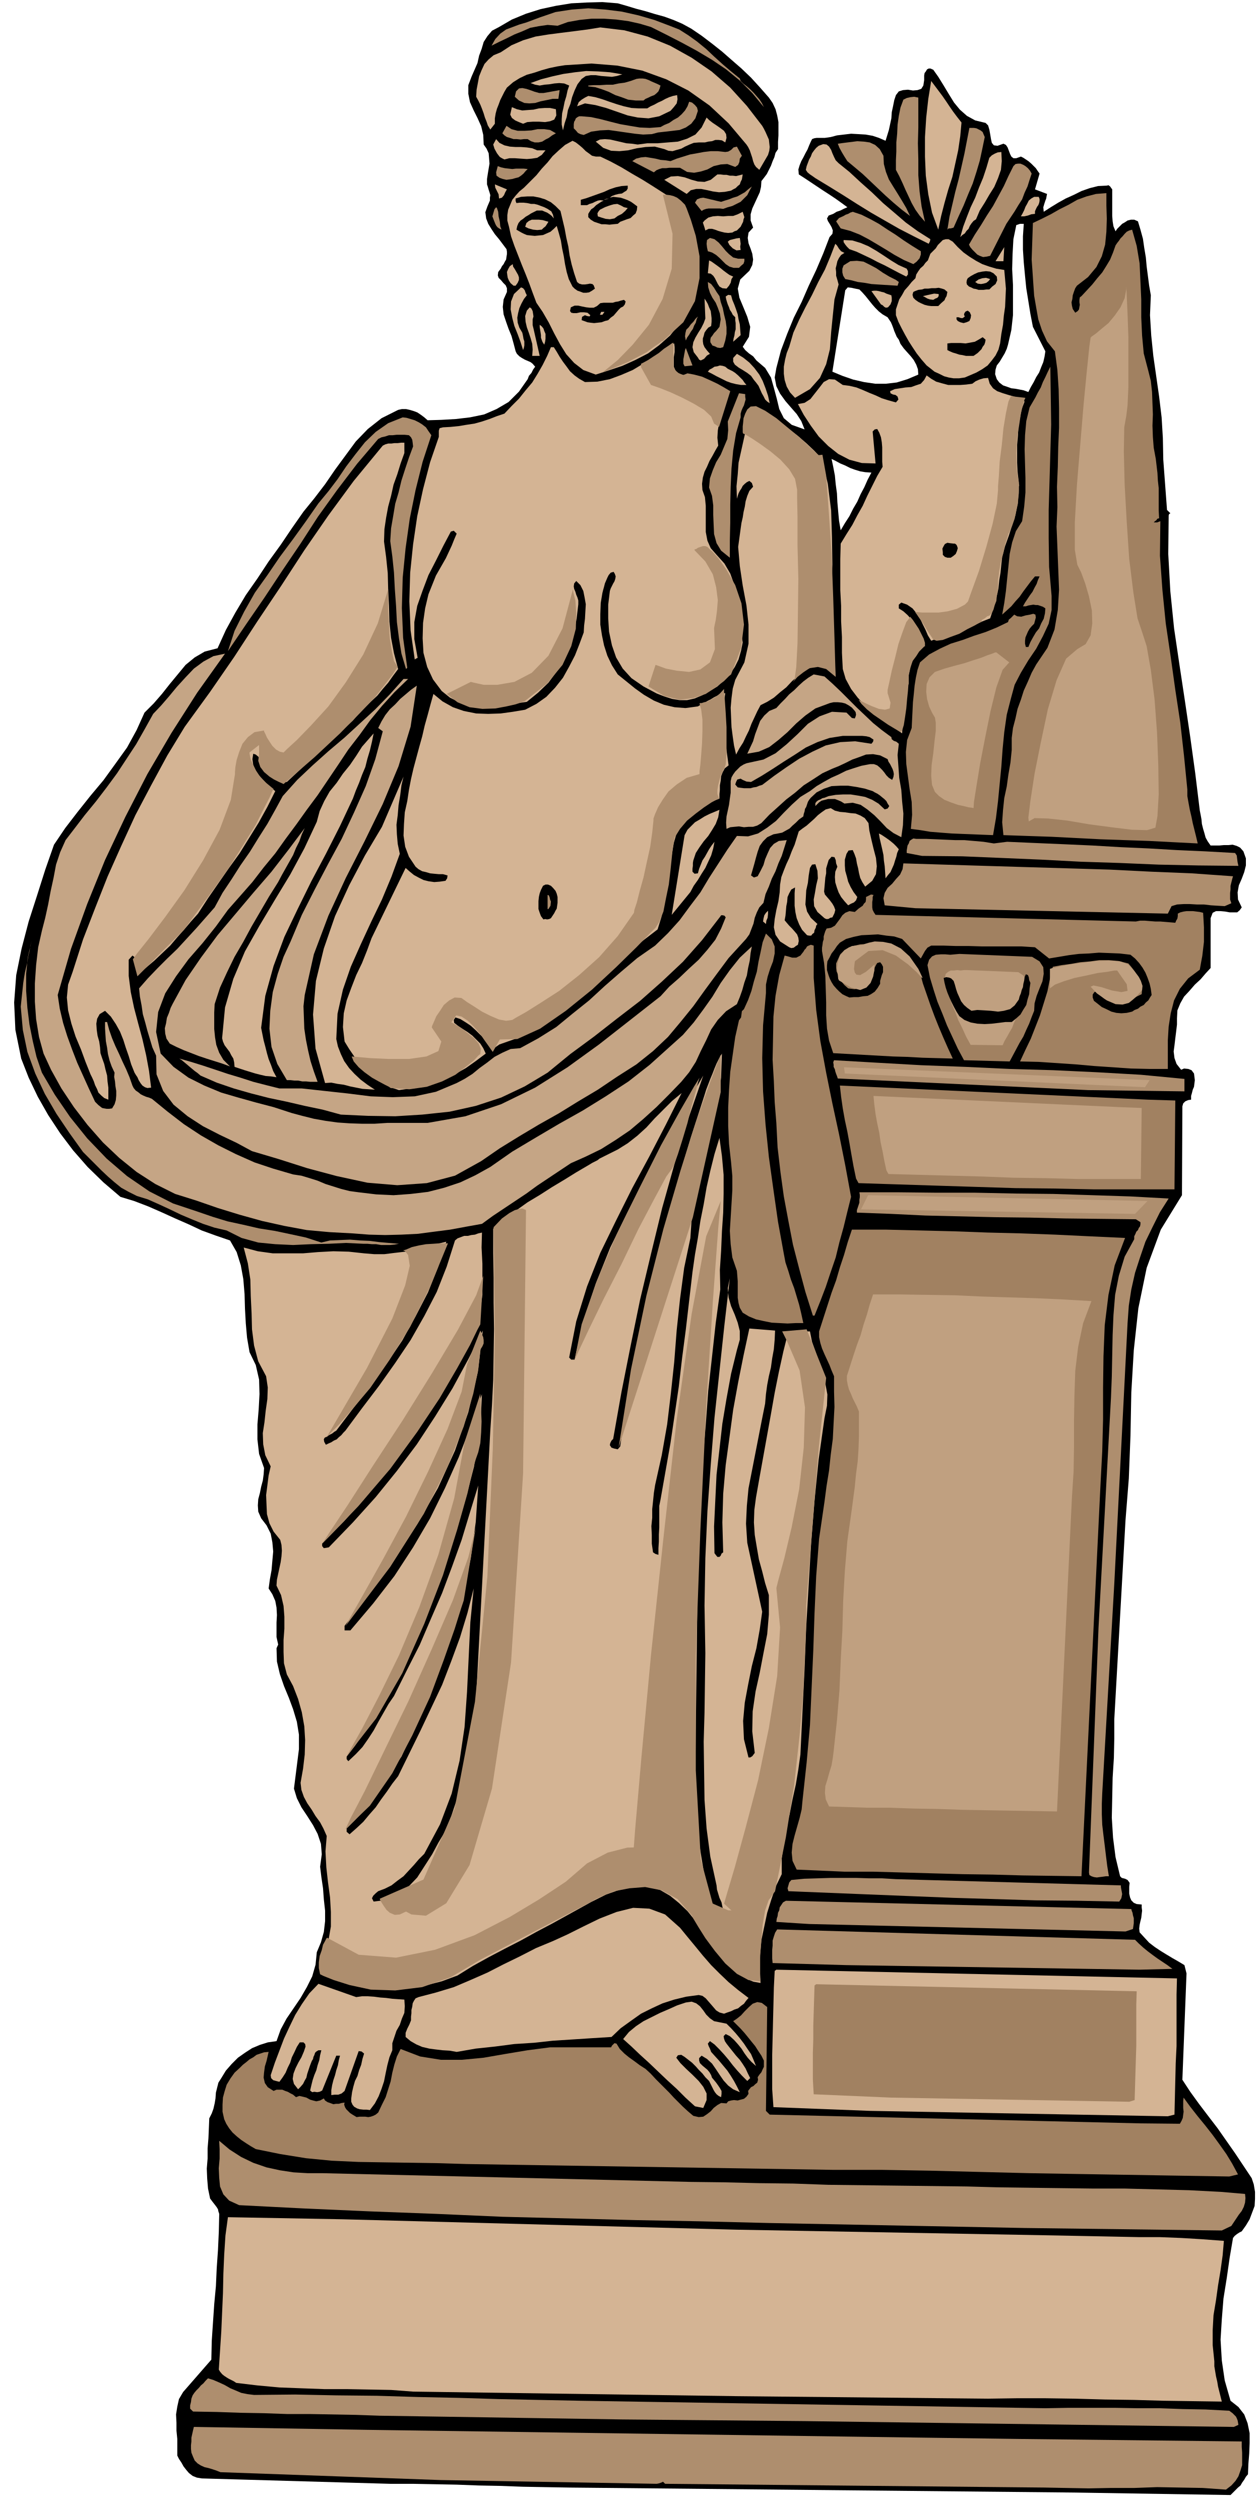 <svg xmlns="http://www.w3.org/2000/svg" fill-rule="evenodd" height="972.673" preserveAspectRatio="none" stroke-linecap="round" viewBox="0 0 3035 6020" width="490.455"><style>.brush1{fill:#000}.pen1{stroke:none}.brush2{fill:#ae8e6e}.brush3{fill:#d4b494}.brush4{fill:#a18161}.brush5{fill:#c5a585}.brush6{fill:#c0a080}</style><path class="pen1 brush1" d="M2822 1235h-2l-1 1 1-1h2z"/><path class="pen1 brush1" d="m2964 5781-14-49-7-48-3-50 3-49 4-50 8-50 7-49 8-47 4-5 5-4 6-4 6-3 10-14 9-15 6-16 6-16 1-17v-17l-3-18-5-15-20-30-20-30-21-30-21-30-23-30-22-29-21-29-19-29 10-256-5-20-15-9-14-8-15-9-13-8-15-10-13-10-12-13-11-12-1-9 1-9 2-9 2-8 1-9 1-8-1-8v-7l-12-1-7-3-6-6-3-7-2-9v-17l1-9-5-7-6-3-8-2-4-4-11-46-6-47-3-48 1-47 1-49 3-48 1-47v-46l27-479 8-101 4-103 2-104 6-102 11-101 20-97 34-92 51-83 1-214 2-7 5-5 7-3 7-1v-9l2-7 2-8 3-7 1-8 1-8-1-8-1-8-6-8-8-3-10-1-7 3-11-14-5-14-2-16 2-15 2-17 2-16 2-17v-15l1-19 7-17 9-16 13-14 13-15 14-13 12-14 12-13v-120l5-13 8-4h11l11 1 11 2h18l6-5 5-7-9-19-1-17 3-17 7-16 6-16 4-16v-17l-6-17-8-9-8-4-10-3-10 1h-11l-11 1h-21l-7-10-5-9-3-11-3-10-3-12-1-11-2-11-2-10-11-90-12-87-13-88-13-86-13-88-9-89-5-90 1-93 1-3 3-2-4-4-4-4-9-121-1-52-3-50-6-50-7-49-7-49-5-49-3-49 2-48-4-23-3-23-3-23-2-22-4-24-3-21-6-22-6-20-9-4h-8l-8 2-6 4-7 4-6 6-6 6-4 6-5-12-2-12-1-13v-64l-3-4-2-3-4-3-4 1-21 1-20 5-20 7-18 9-20 9-18 10-18 11-17 11-1-11 3-10 2-6 2-5 1-6 1-5-29-11 11-38-5-7-4-6-6-6-5-5-7-6-6-4-6-4-6-3-11 4h-7l-5-4-3-6-3-8-3-8-4-6-6-3-14 5-9-1-5-6-2-9-2-12-2-11-3-10-6-6-25-6-20-11-17-15-14-17-13-21-12-20-13-21-12-17-7-3h-4l-4 2-3 5-3 4-1 6v11l-2 13-5 8-9 3-11 1-12-2-12 1-10 3-7 9-4 12-3 15-3 14-1 15-3 14-3 14-4 13-4 13-16-7-15-5-17-3-17-1-18-1-17 2-17 2-15 4-7 1-7 1h-20l-6 1-5 2-3 6-4 9-4 10-5 9-5 10-5 9-4 10-3 10 1 12 14 9 15 10 15 10 15 10 14 9 15 10 14 10 15 11-9 4-8 4-9 3-8 5-11 4-4 7 2 6 5 8 4 7 3 8-1 8-7 8-15 39-17 40-18 38-17 39-19 38-16 39-15 40-11 42-4 23 4 21 9 18 13 18 13 15 14 16 11 17 8 20-31-11-19-16-11-22-6-25-7-26-7-25-14-23-21-18-8-10-10-7-9-8-6-8 15-24 3-24-7-24-9-22-10-24-4-22 6-22 22-21 7-14 2-13-2-14-4-12-5-13-2-13 2-13 11-12-6-17v-15l4-14 6-13 6-13 6-13 3-13 1-14 7-9 6-8 5-10 5-10 4-11 4-9 3-11 6-9v-17l1-16v-32l-3-16-4-15-7-15-9-13-22-25-21-23-23-22-23-20-24-21-24-19-25-19-25-17-22-12-21-9-22-8-22-6-23-7-23-6-23-7-21-6-37-3-37 1-38 2-37 6-37 8-35 11-34 14-31 18-17 9-11 13-9 14-5 17-6 16-4 18-7 16-7 16-8 21v21l4 20 9 20 9 18 9 20 5 21 1 23 7 10 5 11 1 12 1 13-2 12-2 12-2 13v13l2 6 2 7 2 6 2 7-1 6v7l-3 7-3 7-5 14 2 15 5 13 8 13 8 12 10 12 9 12 9 12 1 6v6l-1 6-1 7-3 5-3 6-4 5-3 6-6 8-1 8 2 6 6 6 5 6 6 6 3 7v9l-8 18-2 18 2 18 6 18 6 17 7 17 5 18 5 19 3 6 6 6 6 4 7 4 7 3 7 3 5 4 6 7-5 7-4 8-6 7-3 8-21 30-25 25-29 17-30 13-34 7-34 4-35 2-33 1-8-7-8-6-9-6-8-3-10-3-9-2h-10l-9 2-40 20-33 26-29 30-25 34-25 34-24 35-26 34-26 32-28 40-27 40-29 40-27 41-28 40-25 42-23 42-20 44-31 8-24 14-22 18-19 23-19 23-19 24-20 23-22 22-19 42-23 42-28 39-29 40-31 37-31 39-30 39-27 40-21 60-20 63-20 62-17 65-13 64-5 66 3 66 14 69 18 46 22 46 25 44 29 44 31 41 35 40 38 37 41 35 33 10 34 13 32 14 33 15 32 14 32 15 33 12 35 12 16 28 10 32 6 33 3 36 1 35 2 36 3 34 6 35 15 31 8 35 1 35-2 37-3 36v36l4 35 12 34-1 15-2 15-4 15-3 15-4 15-1 15 1 15 7 16 13 17 10 20 4 21 2 22-2 22-2 23-4 22-3 22 9 14 7 16 3 16 1 18-1 18v35l4 18-4 9 1 32 7 30 10 29 12 29 10 27 9 30 5 31v35l-12 95 7 23 11 22 14 21 14 22 11 21 8 24 2 25-4 30 3 25 4 27 2 27 3 27v25l-3 26-7 25-10 24-3 30-8 28-13 26-15 26-17 25-17 25-14 26-10 28-21 3-19 6-19 8-17 11-17 12-15 15-14 16-11 18-7 11-3 12-3 12-1 14-2 12-3 13-4 11-6 12-1 24-1 24-2 24v25l-2 24 1 24 2 24 5 24 6 8 7 9 3 4 3 5 1 5 2 6-1 43-2 44-3 43-2 44-4 43-3 44-3 45-1 45-68 78-10 17-4 18-3 19 1 20v19l2 20v40l4 8 6 9 5 9 7 9 6 7 9 7 10 4 12 2 454 13h54l54 1 52 1 53 2 52 1 54 2 55 1 58 1 1216 12 376 6 6-6 6-6 6-6 6-5 4-7 5-7 4-7 5-6 1-25 2-25 1-25v-24l-5-24-8-21-14-18-19-15zm-939-4504-4-23-2-22-2-23-1-21-3-22-2-21-4-21-4-19 10 5 11 6 12 5 12 6 11 4 13 4 12 2 15 1-9 17-8 18-9 17-8 18-10 17-9 18-11 17-10 17zm187-375-26 11-26 8-26 3h-26l-27-4-26-6-26-9-24-10 31-196 6-7 9 1 9 2 10 2 7 7 8 9 8 10 8 10 7 8 9 9 9 7 12 7 4 6 4 6 3 7 3 8 2 6 3 7 3 7 5 7 4 10 8 11 8 9 9 10 7 9 6 11 4 11 1 13zm265 42-11-4-10-2-11-2-9-1-11-4-9-3-9-7-6-8-4-12 1-11 3-10 7-9 6-10 6-10 5-11 3-10 8-35 4-36v-73l-2-38 1-36 2-36 7-34 9-3h9l-2 30v32l2 31 3 32 3 30 5 31 5 31 6 31 30 59-2 13-3 13-5 12-5 13-7 11-6 12-7 12-6 12z"/><path class="pen1 brush2" d="m1784 195 6 6 9 7 8 7 8 8 7 8 7 8 6 9 5 10-28-34-30-30-33-27-34-23-37-22-37-20-37-19-36-18-27-8-27-6-30-4-29-2h-30l-29 3-28 5-25 9-24-2-21 3-21 4-18 8-20 8-18 9-19 9-18 9 9-16 12-13 14-10 16-6 16-6 17-5 16-6 16-6 38-13 39-6 40-3 41 3 40 5 40 9 38 11 37 14 23 9 22 14 21 15 22 18 19 18 21 19 20 17 21 17 2 6z"/><path class="pen1 brush3" d="m1836 303 4 7 4 8 4 9 4 9 1 9 1 9-1 9-3 10-21 36-8-7-4-6-3-8-2-8-3-9-3-9-4-8-4-6-43-51-46-43-51-36-53-27-58-21-60-12-62-5-64 4-19 3-19 4-18 5-18 6-18 5-17 8-16 10-15 13-6 10-5 10-5 10-4 11-4 10-3 11-2 12v13l-11 14-6-10-3-9-4-10-3-10-4-11-4-10-5-10-5-9 1-17 3-16 3-16 6-15 7-15 10-11 12-10 17-7 26-17 28-12 30-9 31-5 31-4 32-4 31-4 31-5 58 7 56 15 54 22 52 29 48 33 45 39 40 44 37 48z"/><path class="pen1 brush3" d="m1499 179-13 4-12 2-13-1-13-1-13-2h-12l-12 2-10 7-10 13-7 15-6 16-4 16-6 15-3 17-5 15-4 17-3-14v-13l1-14 3-13 3-15 4-13 3-14 4-12-12-5-12-1-12 1-12 2-12 1-11 2-11-2-11-4 25-9 27-7 27-6 28-4 27-3 29 1 28 2 30 5z"/><path class="pen1 brush2" d="m1591 206-2 7-3 7-5 5-5 4-8 3-6 3-7 3-5 4h-19l-18-2-16-6-15-5-16-8-16-6-16-5-17-2v-2l14-1h15l15-1h15l14-3 15-2 14-4 14-5 7-1h8l7 1 8 3 6 3 7 3 7 3 8 4z"/><path class="pen1 brush3" d="m2316 295-3 33-5 34-7 32-7 32-10 31-9 32-8 31-7 33-15-41-9-44-6-45-2-46v-47l3-47 5-45 7-43 9 12 9 12 9 12 9 13 8 12 9 13 9 12 11 14z"/><path class="pen1 brush2" d="m1348 217-3 21h-14l-14 3-15 3-13 4-14 1-12-1-13-6-10-9 3-13 7-7 8-1 10 2 9 3 11 4 11 3h10l39-7z"/><path class="pen1 brush3" d="m1631 229 1 10-2 10-7 9-8 9-27 13-26 5-26-2-24-5-26-9-26-9-26-7-25-4-19 7 4-10 7-6 8-5 8-4 17 3 17 5 17 6 18 6 17 5 18 4 18 1h20l8-5 9-4 9-5 9-4 9-5 9-4 9-3 10-2z"/><path class="pen1 brush2" d="M2212 235v72l-1 38 1 39v38l3 39 5 37 8 36-13-15-10-14-9-16-7-15-8-17-7-16-8-17-8-15v-23l1-21v-22l2-21 1-22 3-21 4-20 7-19 8-4 9-2 9-1 10 2zm-531 32-6 18-10 13-13 9-15 6-17 2-17 2-18 2-15 4-21 1-20-2-21-3-21-3-21-3-21 1-21 3-18 8-8-2-6-3-5-6-5-5v-10l1-6 2-3 2-5 4-3 4-2h6l23 2 23 5 23 6 24 6 23 4 24 4 24 1 26-2 9-5 12-5 10-7 11-6 9-8 8-9 6-10 4-11 7 2 7 6 5 6 2 8z"/><path class="pen1 brush3" d="m1339 263 1 15-5 10-10 4-12 2-15-1h-14l-14 1-10 4-10-4-9-4-8-6-4-8 4-18 12 5 13 3 13-1 14-1 13-3 14-1h13l14 3zm408 80-8-5-8-1h-8l-8 3-9 1-8 2h-15l-12 1-10 4-11 5-9 5-11 3-10 3-10-1-10-4-23-6-22 1-21 3-21 5-21 2-20-1-19-7-18-15 10-5 12-1 13 1 13 3 13 3 13 3 13 1 14 2 23-3h25l24-2 25-2 22-7 20-10 15-17 12-24 6 6 9 7 9 6 10 7 8 6 5 8 1 9-3 11z"/><path class="pen1 brush2" d="m1339 321-9 5-8 6-8 4-8 5-9 2h-9l-9-3-8-5h-9l-8 1-9-1h-8l-9-3-7-2-6-4-5-5 10-18 12 8 15 4h16l17-1 15-3h16l14 2 14 8zm1033 9-6 29-6 28-8 27-9 28-11 26-11 27-12 26-12 27-3 1-4 1h-5l-3 3 5-31 7-30 7-30 8-30 7-31 7-31 6-31 6-31h11l6 1 6 3 4 2 5 4 2 5 3 7z"/><path class="pen1 brush3" d="M1294 362h20l-9 11-11 7-13 2-12 1-15-1-14-1h-13l-12 3-6-3-5-3-4-5-3-4-6-11-3-10 7-13 8 9 12 6 13 3 14 1h13l14 1 13 2 12 5zm152 15 25 12 26 14 25 15 26 15 24 15 25 16 25 16 25 17 12 27 11 32 8 33 5 35-1 34-3 34-10 32-15 29-19 29-21 26-26 23-27 20-31 16-31 14-33 11-31 10-30-11-22-17-19-21-15-24-14-26-13-26-15-26-15-22-9-24-8-22-9-23-9-22-9-23-9-23-8-23-5-23-4-15v-13l2-13 5-12 5-12 8-10 9-10 11-9 15-15 15-15 13-16 14-15 12-15 15-14 15-13 18-10 8 4 9 7 7 6 8 8 7 5 8 6 9 2h11z"/><path class="pen1 brush2" d="m2128 375 1 20 5 19 7 18 11 18 10 16 11 18 10 17 9 19-21-16-19-16-19-17-18-17-19-18-18-17-19-16-18-15-7-11-6-10-6-11-4-10 15-2 16-2 16-2 16 1 14 2 13 6 11 10 9 16z"/><path class="pen1 brush3" d="m2020 393 26 21 27 25 27 24 27 26 27 23 28 24 29 21 30 19-1 5-3 6-36-18-35-18-35-20-33-19-34-21-33-21-34-21-33-20-7-5-6-4-6-5-4-6 2-9 3-8 3-8 4-7 3-8 5-7 5-6 6-5 11-4 8 1 6 5 5 8 3 8 4 9 4 8 7 7z"/><path class="pen1 brush2" d="m1787 375-5 7-1 8-3 7-7 5-19-7-16 1-17 4-15 8-16 5-16 3-17-2-17-10h-26l-8 1h-9l-7 2-7 3-6 5-52-27 9-6 12-3 11-1 12 2 12 2 12 3 12 1 12 2 15-6 16-5 16-5 17-3 16-3 17-2h17l18 2 7-1 7-4 6-6 8-2 12 22z"/><path class="pen1 brush3" d="m2412 366 1 22-2 21-7 20-9 21-12 19-11 19-12 19-9 21-6 4-5 6-4 6-3 7-5 5-4 6-6 4-5 5 7-25 9-24 9-23 11-23 9-24 10-24 8-24 7-24 6-6 7-4 7-3 9-1z"/><path class="pen1 brush2" d="m2485 418-5 15-5 16-7 15-6 16-9 14-9 15-10 15-10 15-39 77-9 2-8 1-8-3-6-3-6-6-6-6-5-6-3-6 14-24 15-23 14-23 15-23 13-24 13-24 11-24 12-24 5-5 6-1h6l7 3 5 3 6 5 5 6 4 7zm-1214-11-5 5-5 6-6 5-6 4-8 2-7 2-7 1-7 1-9-2-8-3-7-5-1-8 4-15 8 3 9 2 9 1 9 1 9-1h18l10 1z"/><path class="pen1 brush3" d="m1789 420-1 6-1 6-3 6-2 6-5 4-5 5-6 3-5 3-15 3-14 1-15-2-13-3-15-3h-12l-13 3-10 9-54-34 16-8 17-1 16 3 17 6 15 4 16 1 15-5 16-13h7l8 1h7l8 2h7l8 1 8-2 8-2zm-568 36-4 7-3 7-5 6-7 2-1-10-4-8-4-8-1-8 29 12z"/><path class="pen1 brush1" d="M1512 447v7l-3 5-5 3-6 4-8 1-8 2-8 3-5 4 8-2 9 1 9 1 9 3 8 3 8 4 7 5 8 6-1 9-3 8-6 5-6 6-9 3-8 3-8 3-6 5-11 1-9 1-10-1h-9l-9-3-9-3-8-5-6-6v-8l3-5 4-6 6-4 6-6 6-4 6-4 6-3-8-1-6 1-7 3-6 3-7 2-6 3h-15v-13l14-4 14-5 14-5 14-5 13-6 15-5 14-3 15-1z"/><path class="pen1 brush2" d="m1742 503-8-1h-27l-6 1-6 2-5 3-16-20 5-8 8-3 7-1 9 2 8 2 9 2 8 2 9 2 9-3 10-3 10-4 10-3 9-5 9-5 8-7 9-7-6 11-5 10-8 8-8 8-10 5-10 5-11 3-11 4z"/><path class="pen1 brush4" d="M2665 465v30l1 32-1 31-3 31-8 28-13 26-20 24-27 21-4 6-3 8-3 9-1 9-2 8 1 8 2 8 6 9 6-4 3-4 1-6 1-5-1-6v-6l1-6 4-3 13-14 13-14 12-15 12-14 10-16 9-15 7-17 6-17 4-6 4-5 4-6 5-5 5-6 5-5 6-3 7-2 11 39 7 42 2 43 2 44v43l2 44 4 43 11 42 6 24 3 27 1 27 1 27-1 27 1 27 2 26 5 27 2 17 2 17 1 18 2 18v54l1 19-4 1-3 4-3 2-3 3h8l8-3-1 83 6 83 8 80 12 81 11 79 12 79 9 80 8 81v16l3 17 3 16 4 17 3 15 4 16 4 16 4 17-59-3-58-3-59-2-58-2-59-3-58-3-59-2-58-2-3-31 2-29 3-29 6-28 4-29 5-29 3-30v-29l3-24 6-23 5-23 8-22 7-22 10-22 9-21 11-20 27-40 17-44 8-47 3-49-2-51-2-51-2-50 2-47-1-49 2-48 1-48 2-46v-47l-1-46-3-46-6-45-19-24-12-26-9-27-5-28-5-29-2-29-2-30-2-28 3-88 21-10 22-11 21-12 22-11 21-12 22-8 23-6 25-2z"/><path class="pen1 brush1" d="m1350 508 5 21 5 21 4 22 5 22 3 21 5 22 6 21 7 21 5 4 7 2h7l7-1 5-1 6 1 3 3 3 8-7 5-7 4-7 1h-7l-8-3-6-2-7-5-5-5-9-18-5-17-4-19-3-19-4-19-3-19-5-18-5-17-7 7-8 7-9 4-9 4-10 1-10 1-10-1-9-1-7-3-6-3-7-4-5-3 2-9 3-7 5-6 6-4 6-5 7-4 6-4 8-4 6-3h13l7 3 5 2 6 4 5 4 5 6-2-9-4-8-9-6-8-4-8-3-8-3-8-2h-8l-9-2-9-1h-9l-8 1-2-5v-6l13-4 15-1h15l15 3 13 4 14 7 11 9 12 12z"/><path class="pen1 brush3" d="m2502 474 2 5v5l-1 5-2 5-3 4-3 6-2 5v6l-9 1-8 3-9 2h-8l4-7 4-8 3-8 4-7 4-8 6-5 7-4h11zm-1035 4-7 2-6 1 6-2 7-1zm45 23-6 7-8 7-10 5-8 6-11 2-10-1-10-3-9-3-1-7 2-4 4-5 6-3 6-3 8-3 6-2 7-2 9-1 9 4 7 4 9 2z"/><path class="pen1 brush2" d="m1208 553-6-3-4-3-3-4-2-4-4-10-3-8 5-17 4-5 2 2 3 9 1 11 3 13 1 11 3 8z"/><path class="pen1 brush3" d="m1793 523-2 5-1 6-3 6-3 6-4 4-5 5-6 2-5 3-10 1-9-1-8-2-7-2-8-3-7-2h-8l-8 4-2-7-2-6-2-6 4-5 9-7 11-3 12-1 13 1 12-1h12l11-4 12-6 4 13z"/><path class="pen1 brush2" d="M2218 605v8l-3 9-7 8-8 6-23-10-22-12-21-13-20-12-22-13-21-11-23-9-23-6-11-17 7-8 11-5 5-3 6-2 5-3 6-2 21 7 22 11 20 11 21 14 19 12 20 14 20 13 21 13z"/><path class="pen1 brush3" d="m1321 534-3 5-4 6-5 4-4 4-11 1-10-1-11-3-8-4 3-9 6-5 7-3h17l9 1 7 2 7 2z"/><path class="pen1 brush2" d="M1793 623v6l-2 6-6 5-5 5h-13l-10-3-9-6-7-7-8-8-8-7-10-6-10-3-2-9-1-9 1-9 7-5 11 3 10 8 8 9 9 11 8 8 10 8 12 3h15z"/><path class="pen1 brush3" d="m1782 573 1 6 1 8-1 7 1 8-10 1-9-5-8-8-4-8 5-4 8-2 8-2 8-1zm637 77 2 22 2 23-1 22-1 22-3 21-2 22-4 22-3 23-4 15-7 14-9 12-10 12-13 9-14 8-14 6-14 6-14 2h-13l-12-2-11-3-12-6-11-5-10-8-9-7-13-15-11-14-10-15-9-14-9-16-8-15-8-16-6-16v-14l4-12 4-12 7-11 6-11 9-10 8-10 9-9 2-9 5-8 5-7 7-6 5-7 6-6 3-8 3-8 6-6 7-7 5-8 6-6 6-6 7-2h7l10 6 12 13 14 13 14 10 16 10 15 8 17 6 17 5 19 3zm-235-3 3 6v8l-4 5-18-9-17-9-17-9-17-8-17-9-17-8-17-8-17-6-6-6-4-5-4-6v-5l21 1 20 6 19 8 19 11 17 11 18 12 18 11 20 9zm-150-38-8 5-5 7-4 8-2 9-2 8 1 9v9l3 10 3 11-10 36-4 39-4 40-3 41-9 36-15 33-24 27-36 21-12-13-8-14-5-16-2-15v-17l3-17 4-16 6-15 10-34 14-31 15-30 16-30 15-31 16-30 13-31 12-31 4 4 5 8 5 6 8 4zm364 20 21-34-2 34h-19z"/><path class="pen1 brush2" d="m2165 679-3 9-16-1-16-1-16-1-15-1-17-3-16-2-15-4-15-3-5-8-2-8v-9l3-8 16-10 16-1 16 2 16 8 15 8 16 11 15 9 16 8 7 5z"/><path class="pen1 brush3" d="m1766 666-4 6-2 9-4 7-6 7-10-1-7-4-4-6-3-6-4-8-4-6-6-5-7-1 3-31 6 3 7 5 7 5 8 6 6 5 8 6 7 5 9 4zm-524 22h-5l-7-6-4-6-3-7-1-6-1-8 3-7 4-7 7-5 1 6 4 6 4 7 4 7 2 6v6l-3 7-5 7z"/><path class="pen1 brush1" d="m2401 666 1 9-4 9-8 6-7 7h-7l-7 1h-12l-6-2-6-1-6-3-5-2-5-5-1-5 1-6 2-4 7-5 9-5 9-4 10-2 9-1 10 1 8 4 8 8z"/><path class="pen1 brush3" d="m2385 672-4 5-5 4-7 2-6 1-8-1-6-4 8-6 9-3 9-1 10 3z"/><path class="pen1 brush2" d="m1733 713 3 14 5 15 3 15 4 16 2 15v16l-3 16-5 16-7 2-7-1-6-3-6-2-5-8v-6l1-5 4-5 4-6 5-5 4-5 4-5 3-18-2-14-5-14-5-12-8-12-6-12-4-13-1-13 8 5 7 9 6 10 7 10z"/><path class="pen1 brush3" d="m1269 711-7 9-6 11-5 11-3 12-2 11 1 12 4 12 7 12 1 4 1 5 1 6 2 6v10l-1 5-2 6-6-19-7-19-8-20-5-19-4-21 1-19 7-18 17-16 5 2 4 5 2 6 3 6z"/><path class="pen1 brush1" d="m2282 703-1 5-1 5-3 5-2 5-8 7-7 7h-17l-8-1-8-2-9-4-6-3-7-5-5-5-2-7 1-4 1-3 4-2 8-3 9-1 6-2h9l8-1h9l8-1 8 2 6 2 7 6z"/><path class="pen1 brush3" d="m2147 711 1 6v8l-3 8-6 7-5 1-4-2-4-4-4-2-23-32 6-1h6l6 1 7 2 5 1 6 3 6 2 6 2zm114-3v5l-3 4-5 2-5 3-8-1-6-2-7-4-4-2 9-2 9-2 9-2 11 1zm-500 3 3 11 5 12 4 11 4 12 2 12 3 12 1 13 1 13-18 16 1-8 2-7 1-8 2-7v-15l-1-7v-7l-6-6-3-6-4-6-2-6-3-7-2-6-2-7-1-6 6-4 7 1zm-48 74-7 4-5 6-4 6-2 8-2 6v7l1 7 3 7 6 8 7 8-7 4-7 8-4 2-4 2-4-2-3-5-10-13-3-12 2-12 5-11 7-12 7-11 6-12 4-11-2-48 4 6 4 7 3 8 4 9 1 8 1 9v9l-1 10z"/><path class="pen1 brush1" d="m1507 726-2 7-4 5-6 3-5 5-6 7-6 7-7 5-6 6-8 2-8 3-9 1-9 1-9-1-7-1-8-3-6-2 1-8 7-4 5 2 6 1 2-3-7-6-8-1h-9l-9 2h-8l-5-1-3-4 2-9 9-4h9l9 2 10 2 9 1h9l8-4 8-7 8-1h22l6-2 7-1 6-2 8-2 4 4z"/><path class="pen1 brush3" d="m1285 791 15 66h-18l1-15-1-14-4-14-4-12-5-14-3-13-1-14 4-13 7-8 4 3 3 6 1 6 1 7-2 7v14l2 8z"/><path class="pen1 brush1" d="m2335 773-7 3-7 2-8-2-6-3-3-4v-5h5l6 2h4l5-4-2-4 1-4 3-4 5-2 5 4 3 7-1 7-3 7z"/><path class="pen1 brush3" d="m1456 751-2 3-3 4h-6l3-7h8z"/><path class="pen1 brush2" d="m1652 820-2-10 1-8 2-8 6-6 5-7 6-6 5-7 6-6-3 7-2 8-4 7-3 8-5 7-4 7-5 7-3 7z"/><path class="pen1 brush3" d="m1311 830-4-6-2-5-2-6v-6l-1-7-1-6-1-6v-6l5 4 4 5 2 6 3 7v12l-1 7-2 7z"/><path class="pen1 brush1" d="m2374 818-1 6-2 6-4 5-3 6-9 9-10 7h-18l-9-2-7-1-9-3-7-2-7-3-6-3v-16l9-1h23l12 1 11-2 11-2 9-5 10-6 7 6z"/><path class="pen1 brush3" d="m1649 904 14-1 15 2 13 4 14 6 12 6 13 7 12 7 13 7-4 15-4 16-5 15-4 16-6 15-3 18-1 17 2 19-7 12-7 13-7 12-6 14-6 12-4 14-2 15 1 15 6 17 2 21v63l4 21 8 18 14 16 19 21 14 24 9 25 7 28 3 27 3 29 3 28 5 29-4 20-6 21-9 18-12 18-15 15-15 14-18 11-18 10-19 8-18 4h-18l-18-3-19-6-18-7-17-9-15-8-29-20-21-23-16-27-10-29-7-33-2-32v-33l4-33 2-6 3-6 3-6 3-5 2-6 1-6-2-6-3-5-7 2-5 6-3 6-3 7-3 7-2 8-2 7-2 8-4 24-1 27v25l4 26 5 24 8 25 11 23 14 22 21 17 21 17 21 15 24 14 24 10 26 6 26 2 30-4 7-4 8-4 8-5 8-4 8-5 8-4 9-4 10-2-3 21-1 22v22l2 22 1 21 3 22 3 22 3 22-9 7-5 9-4 10-1 11-2 11v11l-1 10v11l-15 6-14 8-14 9-13 9-14 9-12 12-11 12-9 14-8 28-5 30-5 30-3 31-5 29-5 30-7 29-9 29-47 36-45 40-44 41-44 42-47 38-48 34-52 27-54 19-13 9-12-11-10-11-12-11-10-10-12-11-12-8-13-8-12-4-4 6 1 7 9 7 12 8 11 7 12 9 9 9 10 10 7 11 6 13-24 18-24 17-25 14-25 13-27 9-27 8-29 5-28 4-21-7-19-10-19-13-17-15-17-18-14-17-13-19-11-18-4-35 2-33 7-31 11-30 12-31 14-29 12-30 11-30 82-169 9 8 11 9 11 6 12 6 12 3 14 2 13-1 14-2 4-6 1-7-11-3h-10l-11-1-10-1-10-3-9-2-9-5-7-6-16-24-9-24-4-27 1-27 2-29 6-27 4-27 5-26 6-26 7-26 7-26 7-25 6-26 7-25 7-26 7-25 22 18 25 14 26 9 30 6 29 1 30-1 29-4 30-5 27-14 24-17 21-22 19-24 15-27 14-27 11-28 10-27 1-17 2-16 1-18 1-17-3-17-3-15-7-14-10-10-5 6-1 7 1 6 3 7 2 7 3 7 2 7v9l-4 34-6 34-11 33-13 32-18 29-20 27-25 24-27 22-27 4-27 5-27 2-27 1-27-4-26-6-24-12-20-16-21-28-14-30-9-34-2-35 1-37 5-35 8-34 12-30 6-15 8-14 8-14 8-14 7-15 7-15 6-15 6-14-7-7-7 2-18 34-18 36-18 35-14 37-13 37-7 39v41l8 45-4 2-3 2-10-70-3-70 2-69 7-68 10-68 14-65 17-65 21-61v-15l2-6 8-2 18-1 20-2 18-3 20-3 18-5 18-6 18-7 18-6 17-18 18-18 16-20 16-19 13-21 12-21 11-22 9-21h7l7 11 7 12 8 12 9 12 8 11 11 10 11 8 14 8 30-1 30-6 27-10 28-12 25-15 25-16 24-17 26-16 1 9v12l-2 12v23l4 9 7 7 15 5z"/><path class="pen1 brush2" d="m1668 880-9 1-10 1-3-6v-11l1-5 1-6 1-5 1-6 2-5 16 42z"/><path class="pen1 brush3" d="m1854 971-6-4-5-5-4-8-4-7-4-9-4-9-6-8-5-6-7-10-9-7-11-7-10-6-9-7-4-7v-9l9-10 15 9 15 12 12 13 12 16 8 15 7 18 6 18 4 18zm-56-44h-13l-12-2-12-3-11-4-12-6-12-6-11-6-10-5 4-5 6-3 6-4 7-1 6-2 7 1 6 2 6 5 6 3 6 3 6 4 7 6 5 5 6 6 4 6 5 6z"/><path class="pen1 brush4" d="M2533 1435v34l-7 33-14 30-16 30-19 28-18 30-15 29-9 33-10 39-6 42-4 41-3 42-4 41-4 42-5 41-7 41-26-1-24-1-26-1-24-1-26-2-25-2-24-4-23-3 3-34-1-31-5-31-4-30-4-30-1-29 3-29 11-29 1-21 1-20 1-21 2-19 2-21 3-19 4-19 6-18 22-19 26-14 26-12 29-9 27-10 28-9 27-11 27-13 2-6 5-4 4-4 4-4 7 4 10 1 10-3 11-2 8-2 5 2 1 7-4 15-6 6-5 6-4 7-3 7-3 7-1 8v7l2 8h6l5-12 6-11 7-12 8-10 5-12 6-11 3-13 1-12-6-4-6-2-6-2h-5l-6-1-6 1-6 1-6 2h-7l5-9 6-9 6-9 6-8 5-10 5-9 3-9 4-9h-11l-10 12-9 12-9 12-9 13-10 11-10 12-11 10-11 10 5-28 4-29 3-30 3-29 3-30 6-28 9-27 15-24 5-35 3-34v-35l-1-34-1-35 1-34 3-34 8-33 7-12 7-12 6-12 7-12 5-13 6-12 6-13 6-12 1 69 1 70-2 69-2 69-2 68v68l1 69 6 70z"/><path class="pen1 brush3" d="m2342 924 8-6 9-4 10-3 11-1 4 14 8 11 10 7 14 5 13 4 14 4 13 4 12 8-7 18-4 21-4 21-1 22-2 22v43l1 21 3 26v27l-3 26-5 26-8 25-8 25-9 25-7 26-2 18-2 20-3 18-2 20-4 18-4 18-6 18-6 18-18 7-17 8-18 7-17 7-18 6-18 6-18 6-18 7-8-13-6-14-7-14-6-13-9-13-9-11-13-9-14-5-6 5v9l11 7 10 9 9 10 9 12 6 12 6 13 5 13 5 14-16 14-10 18-7 18-4 20-4 20-2 21-4 20-3 21-3 59-22-16-22-15-23-17-20-17-20-21-16-21-13-24-7-24-2-39v-38l-2-38v-37l-2-38v-75l1-37 14-23 14-22 12-23 13-23 11-24 12-24 12-24 13-22-1-12v-35l-1-12-2-12-4-11-5-9-6 1-5 5 7 77-33-1-30-8-27-14-24-19-23-23-19-26-17-26-14-26 16-3 14-9 11-14 11-14 10-13 13-7 14 1 19 13 16 2 17 4 15 6 16 7 15 6 15 7 16 5 18 5 6-7-2-7-5-4-6-1-6-3-1-5 11-5 13-2 13-2 14-1 11-4 12-4 8-9 6-11 11 8 12 7 14 4 15 4h29l14-1 15-2z"/><path class="pen1 brush2" d="M1795 949v6l1 7-2 7-2 7-3 6-3 7-2 7v9l-11 38-7 42-4 43-2 44-1 43v44l-1 42v42l-21-17-11-18-6-22-1-22-1-24v-23l-3-23-7-20 2-22 7-20 8-19 11-18 8-19 8-19 2-21-1-21 27-68 15 2z"/><path class="pen1 brush3" d="m1980 1105 14 60 8 64 2 64 1 66-2 66-1 66 2 65 8 66-7-6-6-4-7-4-7-2-8-3h-14l-7 3-18 9-15 12-15 13-14 15-15 12-15 13-16 10-16 8-8 15-7 15-7 15-6 16-7 14-7 15-9 14-8 15-5-22-3-21-3-23-1-23-1-24 2-23 3-23 6-21 22-42 10-45v-46l-5-46-9-48-7-47-4-46 6-44 2-14 3-13 2-13 3-13 2-13 4-13 5-12 9-10-3-9-6-5-6 3-5 4-5 5-3 6-4 6-3 6-2 6-2 7-1-30 3-29 2-28 6-27 6-27 6-27 7-26 7-26 22 11 23 12 22 14 23 16 20 15 21 18 19 18 19 20z"/><path class="pen1 brush2" d="m1039 1048-21 64-17 68-14 69-10 71-7 71-2 73 3 72 10 72-3 3-11-37-6-37-5-39-2-39-3-41-2-39-4-39-5-37 2-31 5-29 5-30 8-27 7-29 9-28 9-27 10-27-1-9-1-7-3-6-5-5-10-1h-20l-9 1h-9l-9 3-9 2-8 4-51 60-48 63-46 64-42 65-44 65-43 65-44 64-44 65 16-49 23-46 26-46 30-42 30-44 32-43 31-43 30-43 24-29 22-29 21-31 22-29 23-29 26-25 30-21 35-14 9 1 10 3 10 3 10 5 8 5 9 7 6 9 7 10z"/><path class="pen1 brush3" d="m974 1091-9 25-8 26-9 25-6 27-7 26-5 27-4 27-1 30 5 37 4 39 1 39 2 40 1 38 4 39 7 37 10 38-12 16-12 17-13 15-13 16-15 14-15 15-15 15-14 16-159 148h-8l-6 1-6-3-5-2-10-7-9-7-7-7-4-7-3-8-3-7-4-8-4-6-6-5-6-2-2 13 2 14 5 12 8 12 9 10 10 11 10 9 11 9-19 38-21 38-23 37-23 37-26 36-25 36-25 36-24 37-17 19-16 19-17 19-17 20-19 18-19 18-20 17-20 16-2-7v-18l-2-6-2-6-3-5-4-3-9 10v39l5 39 8 38 10 38 10 37 9 39 7 38 5 40-9 1-6-2-6-4-4-5-5-8-3-7-4-6-3-5-8-20-6-20-7-20-6-19-8-20-10-18-12-18-14-14-13 8-6 11-2 12 1 15 2 14 4 14 2 14 1 14 4 12 5 14 3 13 4 15 1 14 2 15v29l-10-4-7-6-7-7-3-8-5-10-3-9-4-9-4-8-12-30-11-30-13-31-10-31-8-32-3-31 3-31 11-31 25-78 29-75 30-76 33-74 34-74 38-72 39-72 42-69 61-84 58-84 56-86 57-85 56-86 58-84 61-83 65-79 5-6 6-3 7-2h8l7-1h8l8-1h8v25z"/><path class="pen1 brush1" d="m2777 1259-5 5 5-5zm-470 61-2 7-3 7-6 5-6 4h-8l-6-2-5-5v-6l-1-9 3-6 3-5 6-3 6 1 9 1h3l3 2 2 3 2 6z"/><path class="pen1 brush5" d="m139 2396 5 33 8 34 10 32 12 33 12 31 14 31 14 31 15 32 8 8 9 7 5 1 6 1h6l7-1 6-10 3-10 1-11v-11l-2-12-1-11-2-11 1-10-7-15-5-14-4-16-2-15-3-16-1-15-1-16v-15h5l5 19 7 20 8 19 9 19 8 18 9 19 8 19 7 20 3 6 5 6 6 4 6 5 6 3 7 3 7 2 7 3 38 31 39 30 41 27 42 24 42 21 45 20 45 15 48 14 20 3 20 6 19 6 19 8 19 6 19 6 20 5 22 3 42 5 42 2 41-3 42-5 39-10 39-13 36-17 36-20 53-37 57-34 56-33 57-32 55-34 55-36 51-40 50-45 30-27 26-30 23-31 22-31 20-33 22-31 24-30 29-27-3 16-2 18-4 18-3 18-6 17-5 18-6 17-7 17-26 17-20 21-16 23-12 26-13 26-12 26-16 25-19 23-30 31-30 30-32 29-32 27-34 23-35 22-37 18-36 16-27 18-27 18-27 18-26 19-27 18-27 18-27 18-26 19-39 7-38 7-39 5-38 5-40 2-39 1-39-1-39-3-56-3-55-5-54-10-54-12-54-15-52-16-52-18-51-16-48-24-45-29-42-34-39-37-37-42-33-43-30-45-25-45-18-39-11-40-7-43-3-42v-44l3-44 5-43 9-40 8-31 7-32 6-32 7-32 6-32 10-30 13-29 20-26 26-34 27-33 26-34 25-34 23-35 23-35 21-37 20-36 19-20 19-22 19-23 21-23 20-21 23-17 24-13 28-6-67 94-62 97-58 99-53 103-49 104-43 106-39 108-32 111z"/><path class="pen1 brush5" d="m1986 1629 19 17 20 19 19 19 20 20 19 18 20 19 21 17 23 17 1 5 5 4 6 2 6 5-3 27 2 27 2 28 5 29 2 28 3 29-1 28-4 29-19-10-16-12-15-16-15-15-17-14-16-11-19-5-20 2-8-5-7-3-8-3h-16l-8 2-8 2-6 4-9 9v-7l3-4 4-3 5-2 5-3 5-1 5-2 5-2 17-3 18-1h18l19 3 16 3 17 7 15 9 15 14 7-2 4-6-4-6-3-6-5-5-5-4-6-5-6-4-6-3-5-3-19-6-20-4-20-3h-19l-21 1-18 6-18 9-14 13-4 5-3 5-2 6-2 6-3 5-1 6-2 6-1 6-10 7-8 8-8 7-7 7-9 5-9 5-10 2-11 2-15 7-10 10-8 11-5 14-4 14-4 15-4 14-4 14 7 5 9-3 7-13 7-14 4-14 6-14 6-13 9-10 12-7 19-2-6 19-6 19-8 18-7 19-9 18-7 19-8 18-5 21-10 11-6 12-5 13-3 14-5 13-5 13-8 11-10 11-32 35-29 39-28 38-28 39-30 37-31 37-36 34-40 32-47 30-46 31-47 28-47 29-48 27-47 28-47 29-45 31-63 35-68 18-71 5-72-6-74-16-71-19-69-22-64-19-37-20-40-19-41-21-37-24-34-28-25-33-16-40-1-45-9-20-6-20-6-20-5-19-6-21-3-21-4-21-2-20 21-24 23-24 24-24 24-23 23-25 23-25 22-25 22-25 19-35 22-33 21-33 23-33 21-34 21-33 19-34 18-33 35-39 37-35 38-34 39-33 37-34 37-34 35-36 33-37h11l-33 32-30 33-28 34-26 36-27 35-24 36-25 37-25 37-26 35-25 35-26 35-25 35-28 34-27 35-29 33-30 34-29 40-32 40-34 39-30 41-26 41-17 45-5 48 11 52 31 32 36 26 38 19 41 17 41 12 43 12 42 11 43 14 26 7 28 7 28 5 29 4 29 2 30 1h30l31-2h97l91-16 86-29 82-40 78-49 76-55 74-58 74-58 21-23 24-21 23-22 24-22 21-24 19-24 14-27 11-27-3-4-4-1h-4l-2 3-44 57-46 52-51 48-52 46-56 43-55 43-57 42-55 45-55 33-57 27-61 20-63 14-66 7-65 4-66-1-65-3-44-12-43-9-43-10-43-9-43-11-42-12-41-14-39-17-7-6-7-5-6-5-6-5-7-6-6-5-6-5-6-4 28 8 29 9 30 10 30 10 30 9 31 10 31 8 32 8h54l55 6 55 6 56 7 53 2 53-2 51-11 50-21 19-10 19-12 17-14 18-13 18-14 19-10 20-9 23-2 44-24 43-27 39-32 40-32 38-35 39-34 39-33 43-30 31-30 28-31 25-34 25-33 21-35 22-34 22-34 23-33 27 1 24-7 22-14 21-16 19-20 20-20 20-18 23-14 16-12 17-10 18-10 18-8 18-9 18-6 19-6 21-4h9l8 3 6 5 6 6 5 6 5 7 6 6 8 5 3-7 1-7-1-6-2-6-3-6-3-6-4-6-2-6-18-9-17-3-17 1-16 6-17 6-16 8-17 8-15 6-24 11-23 15-22 14-21 18-21 16-21 19-20 18-19 20-10 6-10 3h-11l-11 1-12-2-11 1-10 1-9 4-1-15 1-15 3-14 3-14 2-15 2-14v-28l2-9 4-7 5-7 6-6 6-6 8-5 7-3 9-2 32-7 29-15 27-22 26-24 25-25 28-18 30-11 35 2 4 4 5 5 4 4 7 1 2-5 1-4-1-6-2-3-7-8-7-5-9-5-8-2-10-1h-10l-9 2-8 3-27 10-24 17-22 19-21 21-22 19-22 17-25 11-28 5 7-15 7-15 5-17 6-16 6-16 10-13 12-11 17-7 10-11 11-11 10-11 12-10 11-11 11-10 12-9 13-8 26 5z"/><path class="pen1 brush5" d="m734 2396-3 27 1 27 1 27 4 27 5 25 6 26 8 25 9 25h-18l-10-1h-9l-10-2h-9l-9-1h-9l-23-39-14-41-5-44 2-43 6-45 12-44 14-41 17-37 27-64 31-61 32-61 33-61 30-64 28-63 23-65 18-67-11-8 8-16 9-15 11-14 13-12 12-13 13-11 13-11 14-10-15 99-29 95-38 91-44 90-45 88-42 91-35 93-22 98z"/><path class="pen1 brush3" d="m1023 1658-4 27 4-27zm-173 265-31 66-34 67-35 66-33 67-32 67-26 70-20 72-10 77 3 15 3 15 4 15 4 16 4 14 6 15 5 14 8 15-13-2-13-1-13-3-12-3-13-4-13-4-12-4-12-4-1-11-2-9-5-8-4-8-6-8-6-8-4-9-2-8 7-74 20-69 28-66 35-62 37-62 37-61 34-63 30-64 7-26 11-24 13-23 17-21 15-22 17-21 15-22 14-22 28-32-4 20-5 21-6 20-5 20-8 19-7 19-8 19-7 19z"/><path class="pen1 brush1" d="m2104 1781-1 5-4 5-39-6-36 2-35 8-32 15-32 17-30 20-30 21-29 22-7 2-7 3-7 1-7 2h-16l-8-1-7-1-6-7 2-6 3-6 4-1 4-1 5 3 9 4 11 1 26-15 27-17 26-17 27-17 26-17 28-13 29-10 32-5h47l10 1 8 2 9 6z"/><path class="pen1 brush3" d="m963 2056-20 55-23 55-26 54-25 54-24 54-19 55-13 58-3 61 4 18 7 18 8 17 12 17 13 14 15 14 16 12 18 12-15-1-15-1-15-3-15-3-15-4-15-2-15-3-15 1-23-83-6-82 7-81 19-78 27-78 34-74 38-72 41-69 52-121-5 21-3 24-4 24-2 24-3 23 1 23 2 23 5 24zm1129-74 2 18 5 22 5 21 6 23 2 20-2 19-9 16-17 14-7-11-5-10-3-12-2-11-3-12-2-12-4-11-4-9-10 1-5 8-4 14v14l1 13 4 14 3 12 6 13 7 12 9 12-3 8-5 5-7 3-7 4-9-10-8-10-6-11-4-11-4-13-1-13 1-13 5-12-3-8-1-8-3-7-7-1-7 8-3 10-3 10v12l-2 10-1 12-1 11-1 11 2 7 6 7 6 7 6 8 4 7 3 8-2 8-5 10-5 1-5 3h-5l-4-2-17-15-8-14-1-16 3-16 3-18 4-17-1-18-5-16-8 1-5 8-3 18-2 18-4 18-1 18-1 16 4 17 9 15 16 15-3 4-1 5-3 6-1 6-4 3-3 4h-5l-5-1-12-13-7-13-6-15-3-14-2-16v-30l1-14-9 5-5 9-4 9-1 12-2 10-1 12-1 11-2 11 5 6 6 7 7 7 7 8 5 6 3 8 1 8-2 9-5 3-5 4-6 1-5-2-22-14-11-16-4-18 2-20 4-22 5-21 3-21 1-19 3-18 6-16 6-15 7-15 6-16 7-16 5-16 5-16 9-7 10-7 9-8 9-8 9-9 9-7 10-7 12-3 10 6 12 3 12 1 14 2 12 1 12 5 10 6 9 12zm-359-32-3 18-6 16-9 15-9 14-11 13-10 14-9 14-6 18-1 6v7l-1 7v7l5 5 8-1 3-11 4-10 4-10 6-9 5-9 5-9 6-9 7-9-3 16-5 17-7 15-7 15-9 14-9 15-10 14-8 15-45 55 31-192 7-13 9-9 9-9 12-7 11-7 12-6 12-5 12-5z"/><path class="pen1 brush5" d="m670 2124-22 35-21 36-21 36-20 37-21 36-18 37-17 37-13 40-1 20v40l2 20 3 18 7 19 10 17 16 16-19-7-19-6-19-6-18-6-18-7-18-7-18-8-16-8-8-12-3-12-1-13 3-12 2-13 5-12 4-12 5-10 31-57 37-54 40-54 43-51 43-51 44-51 41-53 39-52-7 15-6 17-8 16-7 17-9 16-9 16-9 16-9 17z"/><path class="pen1 brush3" d="m2165 2045-4 9-2 9-3 9-3 10-4 9-4 9-6 7-6 8-1-15-1-14-2-14-1-13-3-14-3-13-3-13-2-12 6 3 6 4 6 4 7 5 5 4 6 5 6 6 6 7z"/><path class="pen1 brush2" d="m2394 2031 32-4 69 3 70 3 67 3 68 4 67 3 68 4 68 3 72 4 4 6 1 8 1 8 2 9-97-1-95-2-95-4-93-3-95-5-94-4-96-4-97-1-37-7v-6l1-6 1-6 3-5 2-6 4-3 5-3 7 1h24l24 1 23 1 23 1h22l23 2 23 2 25 4zm576 79-2 7-2 8-2 8v9l-1 8v16l3 9-16 7-17-1-16-1-17-2h-17l-17-1h-15l-16 1-13 4-9 18-608-13-74-7-3-17 3-13 7-12 11-10 9-11 10-11 6-13 2-14 98 3 99 3 100 3 101 3 99 3 100 5 98 4 99 7z"/><path class="pen1 brush1" d="M1343 2160v14l-1 7-1 7-3 5-3 6-4 6-4 6-4 2-5 1-5-1-4 1-6-8-3-8-3-9v-19l1-10 2-9 3-8 5-10 6-3h6l7 3 5 5 6 7 3 7 2 8z"/><path class="pen1 brush2" d="m1327 2171-1 10-5 8h-2v-34l3 1 2 5 1 5 2 5z"/><path class="pen1 brush4" d="m2104 2155-2 5v6l-1 6v13l1 6 3 6 4 6 627 16 10-2h12l12 1 13 1h12l12 1 12 1 12 1 2-5 3-5 1-6v-6l6-3 8-2 7-1h16l8 1 8 1 8 2 1 17 1 18v35l-2 17-2 17-3 16-3 17-28 21-20 25-14 28-8 31-5 32-2 33v69h-45l-44-1-44-3-44-3-45-4-45-3-45-3-44-1 13-28 13-27 11-28 11-28 9-29 9-29 6-30 7-29 21-4 23-3 22-4 24-2 22-3h23l23 2 24 6 6 7 7 9 6 9 7 9 4 9 3 10v10l-1 11-50 24-9-3-8-2-8-2-7-2-8-4-6-5-6-6-4-7-8 2-4 6v7l3 8 9 7 10 8 11 5 12 6 12 3 12 1 13-1 13-3 6-4 8-3 6-5 8-4 5-6 6-5 4-7 4-6-2-15-3-13-5-14-5-12-7-12-8-11-10-11-11-9-26-3-25-1-25-1-24 2-24 1-24 3-24 4-24 4-34-27-32-2h-95l-33-1h-31l-30-1h-29l-9 5-6 8-5 9-5 9-45-47-19-6-19-2-20-3-19 1-21 1-19 4-18 5-15 9-7 8-6 9-7 9-5 10-5 9-1 10v11l4 13 3 8 4 8 5 8 7 8 6 6 8 7 8 4 9 4 11-1h11l11-2 11-1 8-4 9-6 7-9 6-10v-7l2-7 2-7 3-7v-13l-3-6-4-5-7 2-3 5-3 6-1 7-2 7-1 7-3 7-3 7-5 6-6 5-7 3-6 2h-8l-7 1-8-1-7-1-9-8-6-7-6-9-3-8-4-9-1-9v-10l4-9 6-13 10-10 11-7 14-4 13-3 14-1h14l15 2 16-4 16 3 14 6 13 10 11 11 11 14 10 13 10 14 7 26 9 26 9 26 10 27 10 25 11 26 11 25 12 26-37-1-36-1-36-2-35-1-36-2-36-2-36-2-36-2-10-30-5-29-2-32v-31l-1-32-1-32-3-31-5-29v-8l1-6 1-8 2-6v-7l2-7 2-6 3-6 11-2 9-5 6-8 6-8 6-9 7-6 10-4 13 2 9-8 10-7 3-5 4-4 1-6v-6l4-2 4-2 4-2 6 1z"/><path class="pen1 brush3" d="m1845 2225-7-6 1-7 2-8 4-6 5-5v8l-1 9-3 7-1 8z"/><path class="pen1 brush4" d="m1845 2391-7 78-2 79 2 80 6 80 8 78 11 79 11 77 14 77 4 21 7 21 6 20 8 21 6 20 6 20 5 21 5 23h-19l-19 1-19-1-19-1-20-4-18-4-17-7-15-9-7-12-3-11-2-13v-40l-1-13-1-12-11-32-4-32-2-32 2-32 2-33 2-33v-34l-3-33-5-45-2-43v-44l2-42 3-44 6-42 6-42 9-40 5-7 1-7 1-8 5-5 10-22 8-22 6-23 7-23 4-24 5-23 5-24 8-21 14 14 7 17v17l-4 19-7 18-6 19-4 19v20z"/><path class="pen1 brush2" d="m101 2583 31 53 37 54 41 51 47 49 49 42 54 37 57 29 60 20 35 12 36 11 37 8 39 9 38 6 38 8 37 8 37 12 21-5 24-1 24-1 24 2 23 1 24 3 23 2 24 2-11 2-11 1h-21l-12-2h-10l-11-1h-10l-42-2-41 2-43 1-43 2-43-2-41-4-40-11-36-18-30-7-27-9-27-11-26-11-27-13-26-12-27-12-26-8-20-10-18-10-16-13-15-13-16-15-15-15-15-15-15-15-33-46-31-46-28-48-23-49-19-52-11-53-5-56 6-57 2-13 2-12 3-13 3-12 2-14 3-12 2-13 3-12-9 39-4 40v41l3 41 5 40 8 40 9 38 13 38z"/><path class="pen1 brush4" d="M1960 2277v78l6 77 10 75 14 76 15 74 16 74 15 75 14 76-9 36-9 37-10 36-9 37-12 35-12 36-13 34-14 35h-4l-18-57-15-56-15-58-11-57-11-59-8-58-7-60-3-59-4-50-2-50-3-52 1-51 1-53 5-50 9-50 13-47 8 2 10 3h10l10-5 3-4 4-5 3-5 3-3 3-5 4-2 5-2 7 2zm526 27 18 11 9 14 1 16-3 18-7 17-7 18-5 18-1 18-6 15-6 16-7 15-7 16-9 15-8 15-8 15-8 15-110-3-15-28-13-28-13-28-11-28-12-29-9-28-9-30-6-30 4-13 7-8 9-4 12-1h11l12 1 11-1 11-1 175 7z"/><path class="pen1 brush6" d="m2453 2341 12 8 6 10v11l-2 12-5 12-5 13-3 12v13l-5 10-4 11-5 11-4 11-6 10-6 11-6 10-5 11-77-1-11-20-9-20-10-20-7-19-9-21-6-20-6-21-4-21 2-9 6-5 6-3h8l8-1 8 1 8-1h8l123 5z"/><path class="pen1 brush1" d="m2482 2367-2 13-1 14-4 13-3 13-7 11-7 12-10 9-11 9h-15l-16 2-17 2-17 1-18-1-16-3-15-6-12-9-7-11-6-11-6-12-5-11-5-12-4-12-3-12-2-11 6-2 7 1 5 2 6 6 3 9 3 11 3 9 5 11 4 9 7 9 8 7 10 7 14-2 17 1 16 1 17 2 14-2 15-4 11-9 10-14 2-8 3-7 2-8 3-7 1-8 2-8 1-8 3-7 5 2 2 5 1 7 3 7z"/><path class="pen1 brush3" d="m1663 2981-15 72-10 75-8 75-6 77-8 75-9 75-13 74-16 72-3 19-2 20-2 19v21l-2 20 1 21v21l3 21 6 4 7 2v-16l1-16v-17l1-17v-52l3-15 12-68 12-68 10-68 10-68 8-69 9-69 8-69 8-69 6-42 7-40 6-41 8-40 7-41 9-40 10-40 12-39 6 44 4 45v45l-1 46-3 45-2 47-3 46 1 47-11 81-9 82-9 81-6 82-7 81-5 83-5 84-2 85-7 561 2 37 4 38 4 37 6 38 6 36 7 36 8 36 10 36 3 4 6 4 4 1 5-4 3-12 1-10-3-11-2-10-5-11-3-10-3-10-1-10-15-69-9-68-5-69-1-69-1-71 2-70 1-72 1-71-2-115 2-114 5-113 8-112 9-113 12-112 12-112 13-112-5 24 2 22 6 21 9 21 7 19 5 20v21l-7 25-14 57-11 60-10 60-7 62-7 61-3 62-3 63 1 64 3 4 4 5h5l3-3 2-5 4-3-2-72 2-69 6-69 9-66 9-67 12-66 13-65 14-65 62 5-1 22-2 23-4 22-3 22-5 21-4 21-3 22-2 23-8 40-8 41-8 41-8 41-8 41-4 42-2 43 3 46 36 166-6 43-8 45-11 43-9 45-8 43-4 44 2 44 11 44h4l5-3 3-4 3-4-6-52 1-48 7-48 10-45 9-47 9-46 4-47v-47l-9-29-7-28-8-29-5-29-5-30-2-30 1-30 4-30 9-51 9-50 9-50 9-50 9-51 10-50 11-50 12-48h52l5 25 9 25 8 25 9 25 6 25 5 27-1 27-6 30-14 99-10 100-8 100-6 102-6 102-4 102-5 102-5 103-5 36-6 36-8 36-7 36-9 35-5 35-5 36v38l-14 29-11 32-10 32-7 33-7 33-3 34-1 34 2 35-17-3-15-6-15-9-13-11-14-13-12-14-12-14-10-12-17-24-16-23-18-23-17-21-21-20-21-17-24-14-26-8-23-1-21 2-21 4-19 7-20 7-18 9-18 9-18 10-38 21-38 21-38 20-38 21-39 20-38 20-38 21-37 23-38 14-39 10-41 5-41 3-42-3-41-5-40-10-37-12-3-7-1-6-2-7-1-6-1-7 1-7v-6l3-6 12-34 6-34v-35l-2-35-5-37-4-36-2-38 3-37-8-18-8-15-11-15-9-15-11-16-8-15-6-17-2-17 6-34 4-34 1-35-2-33-6-34-9-32-12-31-15-28-7-27-1-27v-29l2-27v-29l-2-26-6-26-11-23 1-14 3-14 3-14 3-14 2-14 1-14-1-14-3-12-16-20-10-20-6-22-1-22-1-24 3-23 3-24 5-22-13-27-5-26-1-27 4-26 3-28 4-28 1-28-4-27-19-36-10-38-5-39-1-39-2-41-1-40-6-39-10-38 34 9 36 5h73l36-3 37-2 37 1 37 4 24 2h25l24-3 26-3 25-6 25-5 24-7 25-6-20 62-24 60-30 58-32 58-37 55-39 55-42 53-41 54-5 3-5 4-6 3-6 4-6 3-2 4 1 6 4 7 6-3 7-3 6-4 7-3 5-5 6-5 5-6 5-5 40-54 41-54 39-55 37-55 33-58 30-58 24-61 20-63 6-5 8-3 8-3h9l8-2 9-1 8-3 9-2-1 36 2 39v75l-5 36-7 36-12 34-18 32-37 60-37 61-39 59-40 60-44 57-46 57-49 54-52 53v6l4 5 12-2 58-60 55-61 51-63 48-64 44-67 42-68 38-70 35-69-12 100-23 97-32 92-41 90-49 86-54 84-60 82-62 80v11h14l55-65 51-66 45-69 41-70 36-73 33-74 29-76 27-76v-2l-1 21-1 22-2 21-2 23-4 22-3 22-3 22-3 23-20 77-22 77-25 75-28 76-32 72-33 73-36 71-37 72-9 13-9 14-9 13-8 14-10 13-9 13-10 13-10 13v6l4 5 18-17 16-17 14-20 13-20 12-22 12-21 12-21 13-19 31-62 31-61 27-63 27-62 24-64 23-64 20-66 20-65-6 88-12 87-17 83-22 83-27 79-30 79-35 77-36 77-15 22-14 23-16 23-15 23-17 21-17 22-19 20-19 19v8l7 6 17-15 16-15 15-18 15-17 13-19 14-19 13-19 14-18 27-55 27-55 26-55 26-55 22-57 21-57 18-59 15-59-8 81-4 84-4 84-6 85-12 81-19 79-28 74-38 71-13 13-12 14-13 14-12 13-15 11-14 11-16 8-16 6-6 5-6 6-3 6 4 8 31-4 28-12 24-19 22-23 18-28 18-28 15-28 15-25 16-39 13-39 11-41 10-41 7-42 7-42 6-42 6-42 34-639 4-61 3-61 1-62 1-61-1-63v-60l-1-60v-58l27-24 28-20 28-20 30-18 28-18 30-18 29-18 29-17 5-3 5-3 6-3 6-3 5-4 6-3 6-3 6-3 26-13 24-15 23-18 22-20 20-22 21-21 21-21 23-19-38 76-40 77-41 76-39 78-38 78-32 81-26 84-17 87 5 5h8l21-93 30-90 35-87 41-84 43-85 46-82 47-82 47-81-36 104-33 108-30 107-27 111-26 109-23 112-22 111-20 113-4 4-3 6-1 5 4 6 6 2 9 2 6-7 16-110 20-107 22-108 26-105 26-106 29-104 31-104 33-102 4-13 5-13 5-13 5-12 5-13 5-12 6-12 7-12-2 58-7 57-12 54-13 55-14 53-13 54-11 55-4 58z"/><path class="pen1 brush2" d="M2853 2598v30l-232-3-603-28-2-6-2-5-2-6-1-5-3-6v-5l-1-6 2-5 104 6 106 6 106 4 107 5 105 3 106 5 105 6 105 10z"/><path class="pen1 brush4" d="m2766 2648 65 2-2 214h-192l-96-2-95-1-96-3-95-3-94-3-93-3-6-11-6-29-5-28-5-29-5-27-6-28-5-28-4-28-3-27 110 5 633 29z"/><path class="pen1 brush6" d="m2698 2666 52 2-2 171h-153l-77-2-76-1-77-3-76-2-75-2-74-2-5-9-5-23-4-22-5-23-3-22-5-23-4-22-3-23-2-21 88 4 506 23z"/><path class="pen1 brush2" d="m2815 2886-21 33-18 36-17 35-13 38-12 37-9 40-6 39-3 42-32 628-29 504-1 25v26l1 25 3 26 3 24 3 25 3 24 4 25h-7l-7 1-8 1-7 1-7-1-6-2-5-3-1-6 23-589 30-554 2-51 1-50 1-50 2-48 4-49 9-46 14-46 23-42v-7l3-6 2-5 4-4 2-5 3-4 1-5v-5l-11-7-86-1-85-1-84-2-84-1-84-2-84-2-83-4-82-3v-6l2-6 2-6 2-6v-7l1-6v-6l-1-6h92l94 1h93l95 2 93 1 94 3 92 3 92 5z"/><path class="pen1 brush4" d="m2710 2981-25 66-15 71-9 73-3 75-1 75v77l-2 77-4 76-46 947-71-1-71-1-72-2-72-1-73-2-71-2-72-2h-69l-115-5-10-21-2-20 2-21 5-20 6-21 6-21 5-21 2-21 10-92 8-90 4-90 4-90 3-90 4-89 7-90 13-89 5-38 6-37 4-38 5-38 2-39 2-38-1-38v-36l-6-14-5-13-6-13-6-13-6-14-4-13-3-14v-14l10-31 10-31 10-31 11-30 9-31 10-30 9-31 10-30h83l82 2 81 2 81 3 81 2 81 3 83 4 86 4z"/><path class="pen1 brush6" d="m2629 3133-20 53-12 57-7 58-2 60-1 60v62l-1 61-4 61-36 757-57-1-57-1-58-1-57-1-58-2-58-1-57-2h-55l-92-3-8-17-2-16 1-16 5-16 5-18 5-16 3-18 2-16 8-74 6-72 3-72 4-72 2-72 4-72 6-72 10-71 4-30 4-30 3-31 4-30 2-31 1-30v-59l-5-12-5-10-5-10-4-10-5-11-3-11-2-11v-11l8-25 8-25 8-24 9-24 7-25 8-24 7-25 8-24h66l66 1 65 1 65 3 64 2 65 2 66 3 69 4z"/><path class="pen1 brush2" d="M2700 4540v4l1 6 1 5 1 6-2 10-5 8-102-2-100-1-99-3-99-3-100-4-99-4-99-4-99-4-2-7 2-7 2-7 5-6 31-3 32-1 31-1h63l31 1h31l33 2 542 15zm25 57 1 4 2 5 1 6 2 7v12l-1 7-1 7-18 6-762-18-79-5 1-8 2-6 1-8 3-6 1-7 4-6 4-6 7-4 832 20z"/><path class="pen1 brush3" d="m1803 4811-6 7-5 7-7 5-7 6-9 3-8 4-9 3-8 3-11-3-8-5-6-7-6-7-7-8-6-7-8-6-9-2-30 4-29 7-28 9-26 12-26 13-24 17-25 18-22 21-48 3-46 3-47 3-46 5-47 3-46 6-47 5-46 8-17-3-17-1-17-2-15-2-17-4-14-6-14-8-12-10v-10l4-10 5-10 4-10v-9l1-8v-8l2-8 1-8 3-6 4-6 7-3 42-11 43-13 40-17 41-18 39-20 39-19 39-20 41-17 35-16 38-19 39-19 41-16 40-10 39 2 38 14 36 32 18 22 19 23 18 22 20 23 20 20 22 21 23 19 25 19z"/><path class="pen1 brush2" d="m2734 4671 9 9 11 10 11 9 12 9 11 8 12 8 12 8 12 9-79 2-706-11-178-5-1-11v-21l1-10v-12l3-10 3-9 5-8 862 25z"/><path class="pen1 brush3" d="m2835 4764-1 39v124l-2 41-1 41-1 41-1 42-16 4-717-13-233-9-3-43v-83l1-40 1-41 1-40 1-41 2-40 4-3 965 21z"/><path class="pen1 brush4" d="m2738 4795-1 32v99l-1 32-1 33-1 33-1 33-13 4-574-10-186-8-2-35v-66l1-32v-32l1-32 1-33 1-32 4-3 772 17z"/><path class="pen1 brush3" d="m858 4809 14-2h14l15 1 15 2 14 1 15 2 14 1 15 1 1 16-1 16-6 14-5 15-8 14-5 15-5 15v17l-7 17-5 19-4 19-4 20-6 18-7 18-9 17-12 16-8-1h-8l-9-1-6-2-7-4-4-5-3-7v-8l2-15 3-13 4-14 6-12 4-14 5-13 3-14 4-13-6-5-7-1-34 96-7 6-8 3h-9l-8 1v-12l2-12 3-12 4-12 3-12 4-12 2-12 3-11h-9l-34 84-6 3-6 1-7-1-5 1-5-4 3-13 3-12 4-12 5-12 3-12 4-12 2-12 3-12h-7l-5 3-3 3-2 6-2 4-1 5-3 5-2 5-3 8-3 9-3 9-2 9-4 7-4 8-6 7-6 6-10-13-3-12 2-13 5-13 7-14 7-12 6-14 4-12-1-6-4-4h-9l-7 11-6 13-6 12-4 13-6 12-5 12-7 11-8 11-8-2-7-2-5-5-1-7 10-30 11-29 11-29 13-28 14-29 16-26 18-26 22-23 91 32zm877 61 15 3 11 11 11 12 10 12 10 13 8 12 9 13 6 14 6 15-11-10-9-10-8-11-7-11-9-11-9-10-10-9-10-5-5 5 1 6 2 6 4 6 7 9 8 10 8 10 9 10 7 10 7 11 5 11 6 12-7 7-13-13-11-12-11-13-10-13-11-13-11-12-12-12-11-8-5 6 2 6 3 6 3 8 9 10 10 11 10 12 10 12 8 12 8 13 7 13 7 14-16-7-12-9-11-12-9-13-10-15-9-13-12-11-13-8-6 6v6l2 6 6 6 6 5 6 5 5 6 4 7 2 6 5 6 5 6 5 7 4 6 4 7v7l-1 8-6-3-5-4-4-5-3-5-3-6-3-6-3-6-2-4-9-9-7-9-9-9-7-8-9-9-9-7-9-7-8-5-8 1-4 6 10 13 14 14 15 14 15 15 11 14 8 16v16l-8 19-20-4-23-21-21-21-23-21-21-20-22-21-22-20-21-20-20-18 14-17 17-14 18-12 20-10 20-10 21-9 20-9 21-7 14-2 11 4 9 7 8 10 7 10 9 9 10 7 15 3z"/><path class="pen1 brush4" d="m1845 5083 9 9 891 21 97 1 4-7 3-7 1-8 1-7-1-9v-17l1-8 16 22 18 23 18 22 18 23 16 22 17 24 14 23 14 26-21 5-123-2-121-2-121-2-118-2-120-3-118-3-118-2h-117l-882-14-65-2-65-1-65-1-64-1-65-3-62-6-62-10-59-12-12-7-11-7-12-8-10-8-11-10-8-10-7-11-5-11-4-18v-17l1-17 4-15 5-16 9-15 10-14 13-12 7-7 9-7 7-6 9-5 8-6 9-3 9-3 11-1-2 9-3 13-4 13-2 15-1 12 3 13 7 10 14 9 7-3h14l7 3 6 2 7 4 6 3 7 6 8-3 9 2 8 2 9 5 7 2 8 2 9-2 9-5 3 5 6 4 6 2 8 3 6-1h7l7-2 7-1-1 5 2 6 3 5 5 5 4 4 6 4 5 3 5 3 7-1h14l7 1 6-1 6-2 6-3 6-5 9-19 9-18 6-19 6-19 4-21 5-20 6-19 9-18 47 18 50 8h51l52-5 52-9 54-9 54-7h147l2-4 3-3 3-3 5 1 8 13 11 11 11 9 14 10 12 9 14 9 12 11 13 14 10 10 11 11 11 11 11 12 11 11 11 11 12 11 13 11 13 3 11-1 9-6 9-7 7-8 9-7 9-5 13 1 4-5 7-2 7-1 9 1 7-2 8-2 6-5 5-7-1-7 3-4 4-5 6-3 4-4 5-4 2-7-1-6 4-6 5-6 3-7 3-6v-15l-3-6-3-6-8-12-7-11-9-11-8-10-9-11-9-10-9-9-9-9 9-6 10-8 9-10 10-10 9-8 11-4 11 2 13 10-3 250z"/><path class="pen1 brush2" d="m776 5233 342 8 545 13 81 1 83 2 84 1 84 3 84 1 84 1 83 1 83 1 73 2 75 1 77 1 78 1h77l78 2 77 2 77 4 58 5 1 10-1 11-3 10-5 10-7 9-6 9-6 9-6 9-23 11-475-6-616-12-161-4-160-3-160-4-160-4-160-7-159-6-159-7-157-8-24-11-14-15-8-19-2-21-1-23 2-23v-23l-1-20 25 21 28 18 29 14 32 11 32 7 33 5 34 2h35z"/><path class="pen1 brush3" d="m1771 5369 774 14 50 1 51 1 49 1 50 1h49l51 2 50 3 53 4-3 35-5 36-6 36-5 36-6 36-2 36v36l4 39v12l2 12 2 12 3 13 2 12 3 12 3 12 3 12-70-1-70-1-71-2-71-1-72-2-70-1h-71l-68 1-603-6-782-11-53-4-53-1-54-1h-54l-55-2-53-2-54-5-50-6-6-4-6-3-6-3-5-3-6-4-5-4-5-6-3-5 3-46 3-46 2-46 2-46 1-47 2-46 3-46 6-44 275 5 947 25z"/><path class="pen1 brush2" d="m612 5767 99-1 99 2 98 1 99 3 97 2 98 3 97 2 99 2 1120 18 56-1h111l55 1h54l55 2 55 1 57 3 8 6 8 8 2 4 2 5 1 5 1 6-11 5-1034-14-439-4-585-9-57-2-55-1-55-1h-55l-56-2-56-1-58-2-57-1-7-7v-8l2-8 1-8 3-8 4-6 5-6 6-6 5-6 6-5 5-6 6-6 13 4 14 6 13 6 14 8 12 5 14 6 15 3 16 2zm1479 101 366 5 534 6v13l1 14v30l-4 13-5 14-7 11-10 11-13 10-56-4-55-1-55-1-55 2h-56l-54 1-55-1-52-1-913-9-5-5-4 2-6 2-5 1-520-9-531-19-10-4-9-3-10-3-9-2-9-4-8-5-7-7-4-9-4-10-1-9v-9l1-9v-9l2-9 2-9 2-8 415 7 1209 17z"/><path class="pen1 brush6" d="m2627 813 3-3 10-7 13-11 17-14 15-18 14-20 10-22 4-22v-7l1 23 2 44 2 57v118l-2 45-3 25-5 28-1 59 2 79 5 90 6 89 10 81 10 62 12 36 10 31 10 57 9 71 6 80 3 79 1 70-3 52-5 28-20 6-37-1-49-6-53-7-53-9-46-5-33-1-14 8-1-9 5-41 10-65 15-75 17-80 21-70 23-52 27-23 20-12 12-21 4-29-1-31-7-34-9-31-10-27-9-18-6-36v-67l5-89 8-97 8-96 8-83 6-58 3-21z"/><path class="pen1 brush2" d="M1744 1659v7l2 21 2 29 2 35v66l-2 24-4 12-2 1-2 6-4 8-3 11-3 11-2 12v10l4 11-5 2-13 7-18 12-20 15-21 17-17 20-13 21-4 23-1 7-2 20-3 29-4 34-7 34-6 31-10 25-9 14-13 13-33 34-49 48-58 54-63 51-62 43-55 25-42 1-17 30-3-4-7-10-10-14-11-16-15-17-14-14-15-10-13-3-12 17 3 1 10 6 13 8 15 12 14 11 11 13 5 12-1 13-5 4-11 12-19 15-25 19-32 16-37 13-42 6-45-3-4-3-10-5-15-8-16-9-18-13-14-12-12-14-5-12 12 1 33 3 45 2h48l42-6 29-13 7-23-23-34 1-4 4-9 6-14 9-13 9-14 13-11 13-7 16 1 3 2 11 8 16 10 20 13 20 10 21 9 17 3 15-2 8-5 25-14 35-22 45-29 48-38 48-43 45-51 39-56 1-7 6-18 7-28 9-32 8-37 8-36 5-35 3-29v-5l4-11 7-16 11-18 14-20 20-17 24-16 31-9v-7l2-16 2-24 2-27 1-30v-27l-3-24-4-15 1-1h4l6-2 9-2 9-5 10-6 10-8 10-11zm-809-240v53l2 34 2 32 5 31 5 23 9 14-3 4-9 14-17 22-25 32-37 39-48 49-61 57-75 65-4-2-7-3-12-6-11-7-13-11-9-12-5-15 2-15v-23l-23 18v2l1 6 2 9 6 13 7 14 10 15 14 14 18 15-3 5-7 16-14 27-19 38-29 47-37 59-49 68-58 79-112 112-11-41 10-14 28-35 40-53 46-64 45-72 40-74 27-72 10-62v-5l1-12 3-17 6-19 8-20 13-16 16-12 23-4v2l3 6 4 9 7 11 6 9 9 9 9 5 9 2 8-8 24-22 34-35 42-46 42-58 42-67 35-75 25-82zm775-96 6 5 15 17 19 27 21 37 15 44 6 51-7 57-24 63-5 4-12 12-20 15-24 16-30 10-33 4-37-9-38-23 17-52 6 2 19 7 26 5 30 3 27-6 23-17 12-32-2-50 1-6 3-14 3-22 2-26-4-31-8-31-18-31-26-27v-2l4-1 4-3 6-2 6-2h6l5 2 6 6zm-60-830 4 9 10 27 12 39 9 49v53l-11 55-28 51-49 45-3 1-8 6-12 8-16 12-21 11-25 13-29 12-32 13 10-8 27-22 36-37 39-48 33-62 22-73 2-84-23-93v-1h9l8 1 8 2 9 4 9 7 10 10zm140 551 5 2 15 9 21 14 25 18 24 20 21 23 14 23 5 26v18l1 48v68l2 81-1 81-1 74-3 57-4 30-4 6 3-3 8-9 14-11 15-10 20-3 20 5 23 19-1-27-2-68-3-96-4-107-7-104-6-83-9-50-9 1-7-6-16-15-23-22-27-22-29-24-27-18-22-11-13 1-8 7-5 10-4 11-1 11-1 9v14l1 3zm-246-160 24 43 6 2 17 6 25 10 28 13 27 14 25 15 17 16 7 17 12 8 27-86-5-3-10-6-16-9-17-8-20-9-19-5-16-3-10 4-4-1-8-4-5-4-4-5-3-6v-58l-4 2-7 5-12 8-12 10-14 9-12 8-11 6-6 3v8zm-164 535 1 7 5 20 2 30-1 38-11 42-21 45-37 45-55 43-6 2-15 5-22 5-27 5-31 1-31-4-29-12-26-20 58-29 8 2 23 5h33l41-7 42-22 40-41 34-66 25-94zm1090-461-2 4-4 13-5 21-4 27-5 32-2 36 1 38 6 40-1 3v9l-1 14-1 17-4 18-4 19-6 17-7 16-2 3-3 11-5 15-4 20-6 21-4 23-3 23v21l-1 2v6l-2 8-1 12-4 10-3 11-4 8-5 6-6 2-6 5-7 4-7 6-10 5-11 6-15 5-16 6 4-13 12-32 16-46 20-55 18-59 15-55 10-48 3-33v-10l2-24 2-35 5-39 4-41 6-36 6-28 6-13 35 4zm-242 598-2 1-5 5-7 7-7 11-9 12-5 16-4 17v21l-1 4-1 14-2 19-2 23-3 21-3 19-4 13-4 4-5-3-10-6-15-9-16-11-19-13-16-13-13-13-7-10 4 2 12 6 15 7 18 7 15 2 11-3 2-14-7-23v-8l4-18 6-28 8-31 8-33 10-29 9-24 10-13 1 2 5 6 6 9 8 12 6 12 6 12 3 10v8z"/><path class="pen1 brush2" d="M2205 1474h4l12 1h40l22-3 22-6 19-10 14-14 8-12h7l4 7 4 14 2 15 1 15v11l1 5-5 2-12 7-18 9-19 11-22 8-18 7-15 2-8-3-8-12-8-12-7-12-6-9-7-10-4-6-3-4v-1zM771 4754l8 4 25 10 38 12 51 11 59 2 65-8 69-24 71-42 270-141 6-4 19-9 28-11 36-7 38-3 40 8 38 21 35 40 3 7 12 20 17 27 23 31 25 30 28 25 28 15 29 3-1-9v-53l3-36 3-38 6-35 10-29 14-17-7 5-15 15-25 15-30 12-36-1-39-17-39-41-38-70-7-4-17-7-27-9-34-4-42 1-47 12-50 26-51 44-18 12-47 31-70 42-85 44-95 35-94 19-90-7-76-41-2 2-3 6-5 9-3 13-5 14-2 15v14l3 15z"/><path class="pen1 brush2" d="m1943 3201 47 117-18 170-29 363-1 15v46l-3 70-4 91-9 106-13 119-20 126-26 130-3 4-8 12-12 14-15 15-19 10-21 4-22-8-23-21 7-24 19-64 26-95 30-114 26-126 20-125 7-117-9-95 5-20 14-51 18-76 18-91 11-100 3-97-13-89-30-70-12-24 59-5zm-207-309-6 66-13 177-16 254-14 296-11 302v276l12 214 32 119-195-126 5-66 15-172 23-246 30-282 32-286 36-254 35-187 35-85zm-547 63 1 72 2 192-5 270-13 307-30 302-49 257-75 171-105 46v2l4 7 5 8 7 10 8 7 12 5 12-1 15-7 13 7 35 3 49-30 56-92 54-184 46-304 29-455 7-633-1-2-3-1-5-2-7 1-11 3-13 7-18 13-20 21zm-403 507 7-8 23-23 33-38 43-51 46-67 50-80 47-94 44-107h-22l-14 1-17 1-17 3-17 4-14 6-7 2 5 2 7 9 4 26-11 47-31 80-61 119-98 168z"/><path class="pen1 brush2" d="m1157 3189-7 13-18 37-31 56-42 72-54 81-65 89-77 90-86 89 16-25 44-66 61-95 72-110 71-114 62-104 44-83 17-47-7 117zm0 61-1 12-4 36-12 58-23 79-39 97-57 113-81 128-108 143 12-22 33-58 47-84 54-100 53-108 47-103 34-90 13-66 32-81 2 4 2 5 3 7 1 7v8l-3 7-5 8zm-11 264-6 21-14 61-25 88-34 109-45 117-53 119-63 109-71 91 10-18 28-50 40-77 48-98 49-116 46-127 38-135 25-135 38-117v5l1 15 1 21 1 26-1 26-2 26-5 22-6 17zm0 164-29 176-6 18-16 51-26 74-33 89-43 93-48 91-54 78-59 57 12-26 35-67 48-99 57-117 56-125 51-118 37-103 18-72zm539-1083-13 21-33 57-47 85-52 103-55 112-48 113-36 103-17 86 9-20 25-53 36-74 43-84 41-85 39-74 28-52 14-19 5-10 9-25 11-35 12-40 10-41 10-35 6-24 3-9zm51-55-8 19-21 56-31 87-37 117-41 140-41 161-37 177-30 189 179-555 67-301v-90z"/><path class="pen1 brush6" d="m2107 2322-1 4v11l-3 15-6 15-10 11-15 6-22-6-29-17-2-4-1-10-2-14 2-15 5-17 11-13 18-10 28-3 3-2 10-3 14-3 20 1 20 4 23 12 21 19 21 30 10 21-1 1-13-14-21-19-29-21-32-13-34 2-32 24-1 2-1 8-1 9 2 9 4 5 9 1 14-8 21-18zm422 11 6-2 18-4 25-5 31-4 32-4 31-1 26 2 19 7 2 2 6 6 8 9 9 12 6 11 4 12-1 10-7 8-2 2-5 6-8 7-10 8-15 4-17-1-21-9-24-17-15-16 7-3 19 4 25 8 23 4 15-3-2-16-23-33h-7l-16 3-24 3-27 6-29 6-26 8-21 8-12 9v-47zm-496 237 736 31-11 17-723-33-2-15zm58 308 673 14-30 31-660-11 17-34zm309-1307h-3l-7 3-12 4-15 6-19 6-21 7-23 6-25 7-23 8-13 13-7 16-1 19 2 17 5 18 7 15 7 12 2 12v20l-3 25-3 29-4 28-1 26 2 22 7 17 10 10 13 9 15 6 17 6 14 3 12 3 8 1 4 1 1-15 6-38 9-55 12-62 13-64 14-57 15-42 16-18-31-24z"/></svg>
